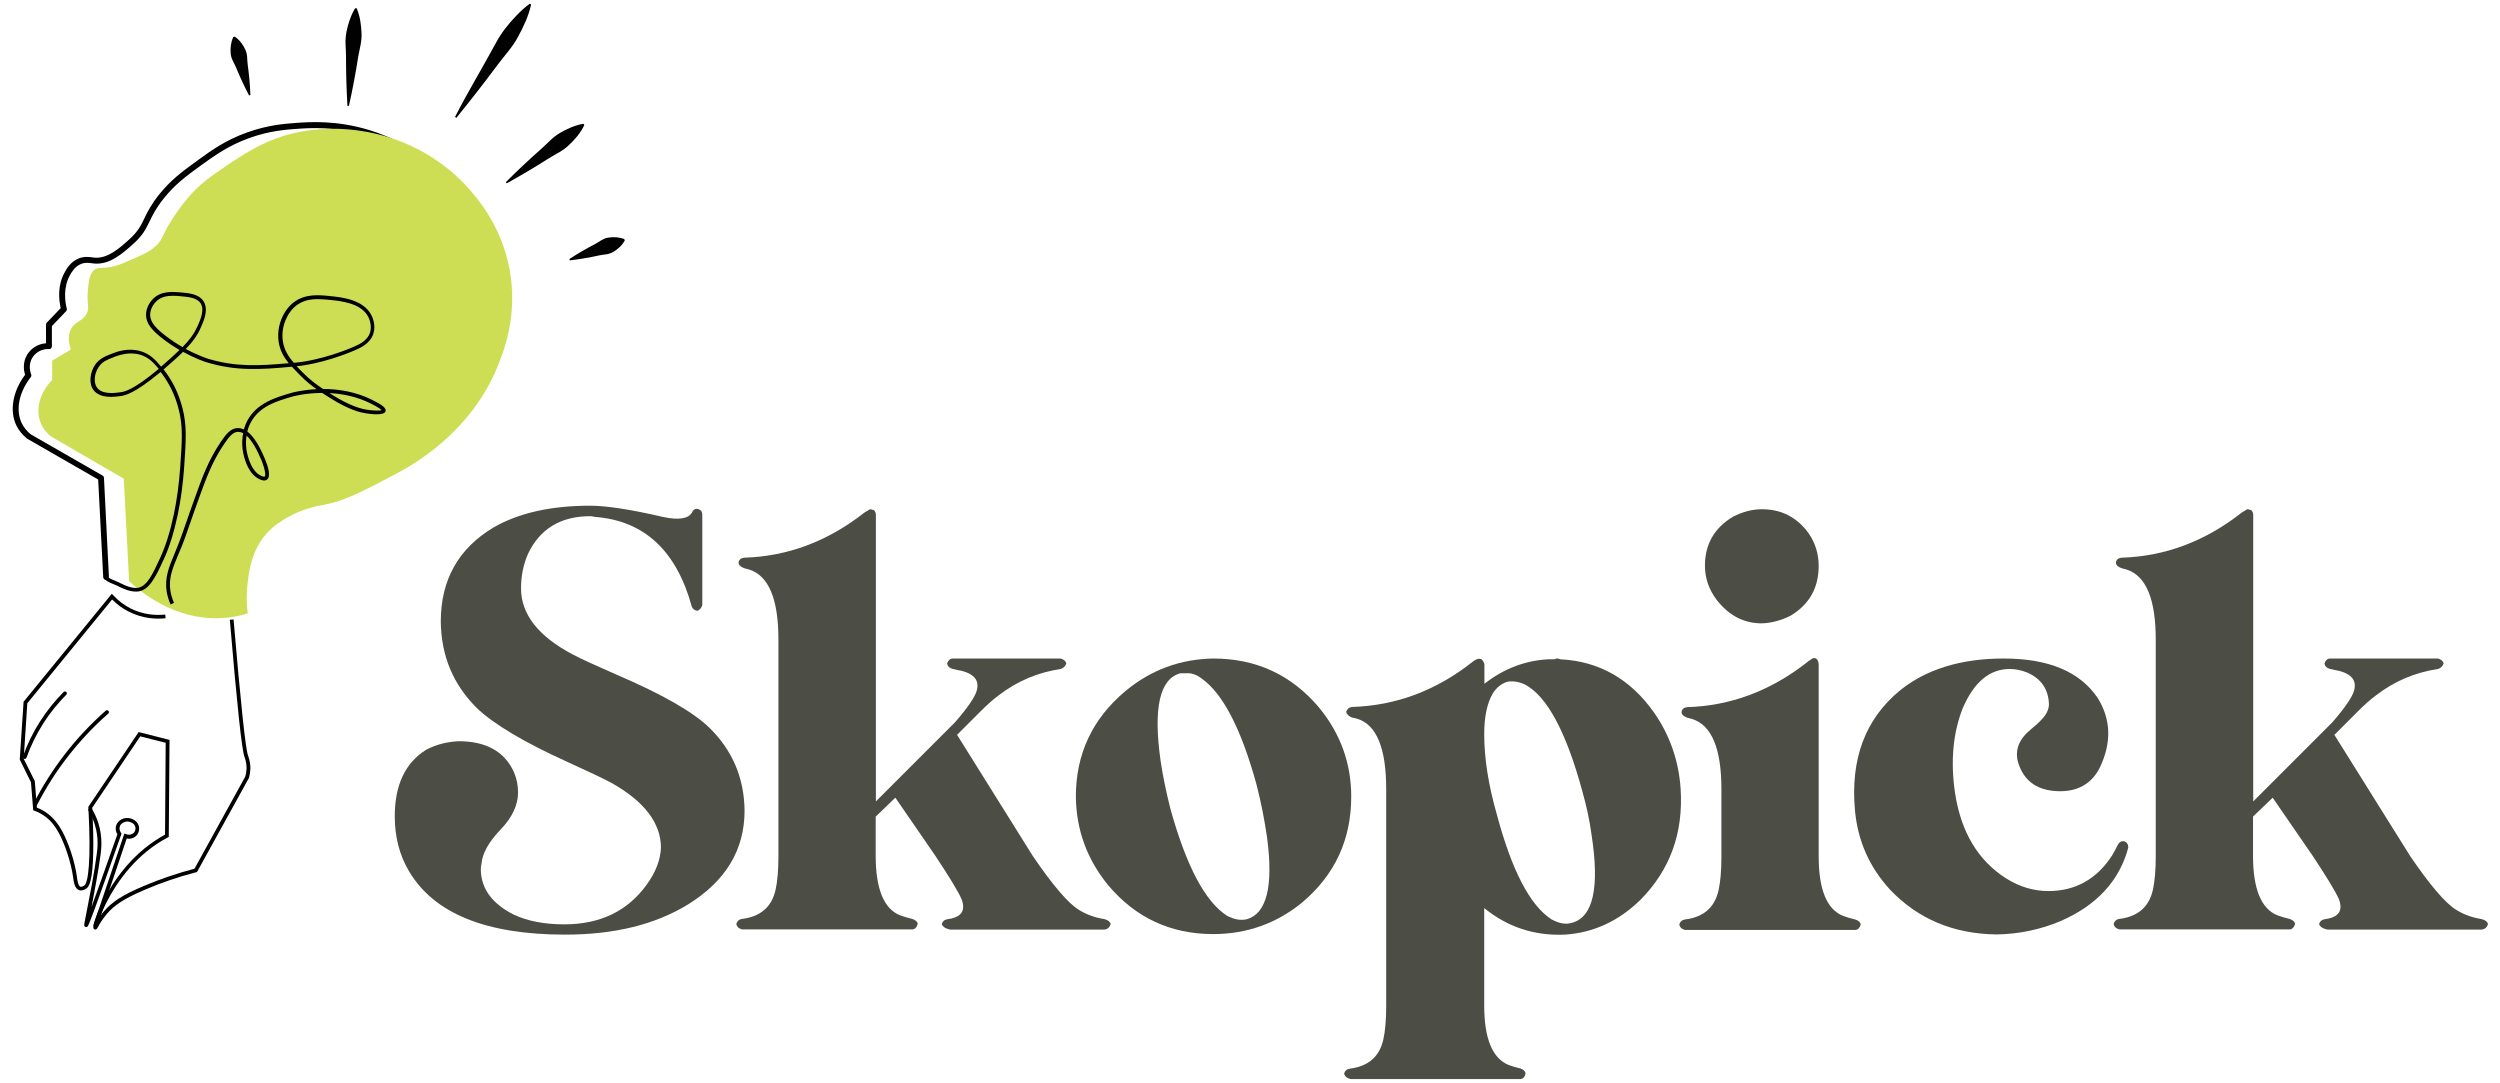 <svg xmlns="http://www.w3.org/2000/svg" width="157" height="68" viewBox="0 0 157 68" fill="none"><path d="M14.303 38.279C14.22 38.279 14.144 38.221 14.127 38.133C13.974 37.275 13.768 35.121 15.107 33.559C15.547 33.042 16.181 32.561 16.992 32.132C17.749 31.727 18.36 31.569 18.853 31.439C18.9 31.428 18.953 31.416 19 31.404C20.638 30.97 21.847 30.359 23.127 29.719C24.096 29.232 25.552 28.498 27.02 27.065C28.946 25.181 29.791 23.167 30.061 22.392C30.754 20.419 30.777 18.669 30.678 17.548C30.619 16.89 30.507 15.658 29.844 14.207C28.928 12.205 27.554 11.096 26.896 10.561C25.781 9.657 24.472 8.953 23.11 8.536C21.09 7.913 19.417 8.037 18.612 8.095C17.931 8.142 16.91 8.219 15.665 8.665C14.344 9.14 13.469 9.775 12.623 10.385C11.719 11.043 11.003 11.559 10.287 12.458C9.799 13.068 9.588 13.503 9.4 13.89C9.165 14.372 8.966 14.789 8.343 15.341C7.698 15.916 6.893 16.632 5.93 16.55C5.878 16.544 5.831 16.538 5.772 16.532C5.555 16.503 5.331 16.474 5.073 16.585C4.697 16.738 4.504 17.084 4.398 17.272C3.958 18.053 4.081 18.928 4.192 19.38C4.21 19.439 4.192 19.503 4.151 19.544L3.259 20.478V21.746C3.259 21.793 3.241 21.84 3.206 21.875C3.171 21.91 3.124 21.928 3.077 21.922C2.648 21.899 2.249 22.11 2.032 22.462C1.738 22.944 1.932 23.454 1.956 23.507C1.979 23.566 1.973 23.637 1.932 23.683C1.181 24.646 0.969 25.762 1.368 26.584C1.498 26.848 1.685 27.077 1.932 27.277L6.441 29.866C6.494 29.895 6.529 29.948 6.529 30.013L6.84 36.23C6.846 36.33 6.77 36.412 6.67 36.418C6.57 36.424 6.488 36.348 6.482 36.248L6.165 30.113L1.732 27.564C1.727 27.558 1.721 27.553 1.709 27.553C1.415 27.318 1.186 27.042 1.034 26.731C0.582 25.809 0.793 24.588 1.574 23.537C1.503 23.314 1.398 22.779 1.709 22.268C1.961 21.858 2.402 21.593 2.889 21.558V20.39C2.889 20.343 2.907 20.302 2.936 20.266L3.811 19.351C3.693 18.822 3.599 17.912 4.075 17.078C4.192 16.873 4.433 16.444 4.92 16.239C5.267 16.092 5.566 16.133 5.801 16.162C5.848 16.168 5.895 16.174 5.942 16.18C6.752 16.25 7.498 15.593 8.091 15.059C8.66 14.548 8.842 14.184 9.066 13.714C9.259 13.309 9.482 12.857 9.993 12.217C10.739 11.283 11.473 10.755 12.4 10.08C13.264 9.452 14.162 8.8 15.53 8.313C16.822 7.849 17.878 7.772 18.577 7.72C19.405 7.661 21.119 7.532 23.203 8.172C24.607 8.606 25.957 9.328 27.108 10.262C27.789 10.814 29.204 11.964 30.155 14.037C30.848 15.546 30.965 16.861 31.018 17.495C31.124 18.652 31.095 20.46 30.384 22.492C30.102 23.29 29.233 25.363 27.255 27.3C25.752 28.774 24.26 29.52 23.274 30.019C21.976 30.67 20.749 31.287 19.082 31.733C19.035 31.745 18.988 31.756 18.935 31.774C18.46 31.897 17.872 32.05 17.15 32.438C16.381 32.849 15.782 33.301 15.365 33.782C14.127 35.232 14.326 37.258 14.467 38.062C14.485 38.162 14.42 38.25 14.32 38.268C14.32 38.279 14.315 38.279 14.303 38.279Z" fill="black"></path><path d="M8.109 36.502C7.997 34.353 7.886 32.21 7.774 30.061C6.248 29.175 4.727 28.294 3.207 27.413C2.983 27.237 2.696 26.944 2.537 26.509C2.22 25.664 2.52 24.636 3.277 23.861C3.277 23.456 3.277 23.057 3.277 22.652C3.67 22.417 4.058 22.182 4.451 21.947C4.334 21.601 4.228 21.108 4.451 20.673C4.715 20.156 5.203 20.203 5.455 19.669C5.643 19.276 5.432 19.141 5.52 18.225C5.584 17.585 5.626 17.18 5.925 16.951C6.183 16.751 6.389 16.88 7.035 16.751C7.399 16.675 7.628 16.575 8.074 16.381C9.019 15.97 9.536 15.765 9.953 15.271C10.182 15.001 10.176 14.896 10.457 14.367C10.457 14.367 10.963 13.416 11.802 12.424C12.518 11.573 13.217 11.091 14.215 10.41C14.667 10.105 15.783 9.347 16.898 8.866C19.505 7.75 22.922 7.815 25.823 9.165C26.921 9.676 28.371 10.569 29.645 12.083C30.155 12.688 31.512 14.338 31.993 16.88C32.557 19.834 31.6 22.182 31.189 23.157C29.416 27.349 25.711 29.31 24.848 29.768C22.711 30.895 21.642 31.464 20.286 31.711C19.963 31.77 19.065 31.916 18.073 32.48C17.697 32.697 17.18 32.997 16.699 33.554C15.818 34.576 15.659 35.75 15.56 36.543C15.495 37.024 15.454 37.706 15.56 38.522C15.055 38.68 14.468 38.797 13.816 38.821C10.915 38.933 8.79 37.136 8.109 36.502Z" fill="#CDDD54"></path><path d="M10.715 37.961C10.598 37.703 10.515 37.433 10.468 37.157C10.328 36.282 10.615 35.595 10.979 34.726C11.02 34.626 11.067 34.521 11.108 34.409C11.32 33.892 11.508 33.346 11.69 32.824C11.784 32.554 11.877 32.272 11.977 31.996C12.054 31.779 12.13 31.573 12.2 31.374C12.705 29.953 13.075 28.931 13.868 27.745C14.214 27.235 14.484 26.929 14.86 26.888C15.013 26.87 15.165 26.9 15.312 26.97C15.377 26.747 15.459 26.559 15.535 26.413C16.134 25.303 17.332 24.956 18.289 24.675C18.406 24.64 19.023 24.481 19.88 24.44C19.54 24.199 19.199 23.929 18.841 23.559C18.659 23.377 18.488 23.201 18.33 23.031C16.346 23.213 14.837 23.313 12.987 22.755C12.84 22.714 12.247 22.508 11.496 22.097C11.308 22.285 11.097 22.479 10.85 22.696C10.645 22.878 10.451 23.048 10.275 23.201C10.827 23.9 11.226 24.716 11.461 25.632C11.742 26.741 11.684 27.604 11.566 29.325C11.49 30.381 11.355 31.421 11.161 32.325C10.926 33.435 10.633 34.38 10.28 35.137L10.245 35.208C9.77 36.235 9.359 37.116 8.601 37.151C8.167 37.169 7.785 36.987 7.509 36.858C7.474 36.84 7.439 36.822 7.404 36.805C7.298 36.752 7.192 36.711 7.104 36.675C6.816 36.552 6.605 36.47 6.523 36.259L6.746 36.176C6.787 36.288 6.952 36.358 7.198 36.458C7.286 36.493 7.392 36.541 7.503 36.593C7.539 36.611 7.574 36.629 7.609 36.646C7.862 36.769 8.208 36.934 8.584 36.922C9.2 36.893 9.582 36.071 10.022 35.114L10.057 35.043C10.398 34.303 10.691 33.376 10.921 32.284C11.108 31.391 11.249 30.364 11.32 29.313C11.437 27.616 11.496 26.765 11.22 25.696C10.997 24.816 10.615 24.035 10.087 23.36C8.408 24.757 7.809 24.845 7.562 24.874C7.181 24.927 6.288 25.05 5.871 24.493C5.542 24.052 5.677 23.348 5.971 22.913C6.235 22.52 6.623 22.367 6.993 22.226L7.063 22.197C7.333 22.091 8.055 21.815 8.854 22.062C9.447 22.244 9.793 22.631 10.116 23.025C10.292 22.872 10.486 22.708 10.686 22.526C10.909 22.326 11.102 22.144 11.273 21.98C10.95 21.792 10.603 21.563 10.257 21.299C9.488 20.712 9.183 20.289 9.171 19.796C9.159 19.261 9.506 18.874 9.611 18.768C10.122 18.257 10.832 18.322 11.349 18.363C11.883 18.41 12.488 18.463 12.782 18.921C13.111 19.432 12.805 20.13 12.623 20.541C12.4 21.058 12.107 21.463 11.666 21.915C12.453 22.338 13.04 22.52 13.052 22.526C14.807 23.054 16.257 22.978 18.136 22.808C17.808 22.408 17.573 21.991 17.496 21.445C17.402 20.794 17.59 20.248 17.672 20.042C17.854 19.596 18.119 19.238 18.447 18.985C19.164 18.439 20.021 18.522 20.714 18.592C21.448 18.668 22.822 18.803 23.326 19.796C23.403 19.942 23.626 20.459 23.432 20.999C23.215 21.604 22.593 21.868 22.258 22.009C20.326 22.831 18.8 22.984 18.735 22.99C18.7 22.995 18.665 22.995 18.629 23.001C18.747 23.131 18.876 23.26 19.011 23.395C19.457 23.847 19.862 24.146 20.291 24.428C21.201 24.428 22.311 24.581 23.379 25.115C24.043 25.444 24.266 25.638 24.213 25.825C24.125 26.119 23.268 26.008 22.904 25.943C22.669 25.902 21.953 25.779 20.614 24.921C20.485 24.839 20.356 24.757 20.232 24.675C19.152 24.681 18.377 24.898 18.365 24.904C17.396 25.186 16.304 25.497 15.752 26.524C15.67 26.671 15.588 26.865 15.529 27.099C15.905 27.381 16.269 27.945 16.622 28.785L16.633 28.808C16.839 29.301 17.032 29.935 16.762 30.123C16.61 30.235 16.398 30.141 16.31 30.1C15.94 29.935 15.647 29.577 15.441 29.037C15.289 28.632 15.242 28.268 15.236 28.227C15.189 27.839 15.212 27.499 15.271 27.205C15.154 27.141 15.024 27.111 14.901 27.123C14.655 27.146 14.431 27.352 14.079 27.875C13.304 29.031 12.94 30.047 12.435 31.45C12.365 31.65 12.289 31.861 12.212 32.078C12.112 32.354 12.018 32.63 11.925 32.9C11.742 33.429 11.555 33.975 11.337 34.497C11.29 34.609 11.249 34.715 11.202 34.814C10.838 35.683 10.574 36.312 10.703 37.116C10.744 37.368 10.821 37.615 10.926 37.856L10.715 37.961ZM15.482 27.358C15.441 27.604 15.435 27.88 15.471 28.197C15.471 28.209 15.641 29.548 16.404 29.883C16.551 29.947 16.604 29.941 16.622 29.929C16.704 29.871 16.645 29.46 16.416 28.896L16.404 28.873C16.175 28.315 15.852 27.692 15.482 27.358ZM20.69 24.686C20.708 24.698 20.731 24.71 20.749 24.722C21.612 25.274 22.358 25.608 22.951 25.714C23.409 25.796 23.831 25.802 23.966 25.761C23.919 25.708 23.767 25.579 23.279 25.338C22.405 24.898 21.489 24.727 20.69 24.686ZM8.214 22.197C7.744 22.197 7.357 22.35 7.181 22.414L7.11 22.444C6.74 22.584 6.423 22.708 6.2 23.043C5.871 23.536 5.901 24.082 6.094 24.346C6.423 24.792 7.222 24.681 7.562 24.634C7.791 24.604 8.349 24.522 9.969 23.166C9.658 22.79 9.347 22.444 8.819 22.279C8.601 22.221 8.402 22.197 8.214 22.197ZM19.951 18.786C19.492 18.786 19.029 18.868 18.618 19.179C18.318 19.408 18.083 19.731 17.919 20.136C17.843 20.324 17.672 20.817 17.761 21.416C17.837 21.956 18.095 22.373 18.453 22.784C18.547 22.778 18.641 22.767 18.735 22.755C18.8 22.749 20.291 22.596 22.187 21.792C22.634 21.604 23.068 21.363 23.227 20.923C23.391 20.465 23.174 19.995 23.133 19.907C22.686 19.027 21.401 18.903 20.708 18.833C20.461 18.809 20.209 18.786 19.951 18.786ZM10.85 18.575C10.48 18.575 10.093 18.645 9.799 18.939C9.735 19.003 9.423 19.338 9.429 19.79C9.441 20.259 9.834 20.659 10.421 21.105C10.78 21.381 11.138 21.61 11.466 21.798C11.954 21.299 12.212 20.917 12.424 20.447C12.594 20.054 12.858 19.455 12.6 19.05C12.371 18.692 11.825 18.645 11.349 18.604C11.191 18.586 11.02 18.575 10.85 18.575Z" fill="black"></path><path d="M5.99 58.379C5.972 58.379 5.949 58.373 5.931 58.361C5.908 58.349 5.867 58.32 5.861 58.249C5.826 57.897 6.836 55.108 9.067 53.288C9.472 52.959 9.906 52.666 10.364 52.413L10.405 46.648L8.808 46.243L5.79 50.728C5.849 51.82 5.873 52.76 5.855 53.535C5.82 55.331 5.591 55.69 5.421 55.801C5.186 55.96 5.004 55.913 4.98 55.907C4.687 55.813 4.628 55.367 4.599 55.155V55.144C4.458 54.087 4.047 52.971 3.706 52.331C3.465 51.879 3.189 51.538 2.867 51.298C2.655 51.139 2.414 51.004 2.156 50.91L2.086 50.887L1.945 49.126L1.24 47.699L1.481 44.07L1.504 44.041L7.023 37.289L7.117 37.389C7.429 37.724 7.793 37.999 8.192 38.205C9.025 38.628 9.842 38.651 10.376 38.593L10.399 38.827C9.836 38.886 8.973 38.863 8.086 38.41C7.699 38.217 7.346 37.958 7.041 37.647L1.716 44.164L1.487 47.652L2.186 49.055L2.315 50.717C2.567 50.816 2.802 50.946 3.013 51.11C3.36 51.374 3.659 51.738 3.918 52.22C4.27 52.877 4.693 54.028 4.839 55.114V55.132C4.857 55.255 4.904 55.642 5.057 55.69C5.057 55.69 5.15 55.707 5.291 55.613C5.538 55.449 5.732 54.069 5.55 50.705V50.664L5.573 50.629L8.708 45.973L10.646 46.466L10.599 52.554L10.534 52.59C10.065 52.842 9.618 53.136 9.213 53.47C7.611 54.774 6.695 56.523 6.313 57.504C6.378 57.416 6.454 57.316 6.542 57.216C7.076 56.605 7.722 56.194 9.025 55.642C10.047 55.208 11.116 54.844 12.214 54.556L15.402 48.773C15.454 48.603 15.478 48.433 15.484 48.257C15.484 48.092 15.466 47.834 15.361 47.552L15.355 47.54C15.184 47.082 14.885 44.264 14.433 38.921L14.668 38.904C15.114 44.147 15.419 47.024 15.578 47.458L15.584 47.47C15.701 47.787 15.725 48.08 15.725 48.262C15.719 48.462 15.689 48.662 15.631 48.855L15.619 48.879L12.372 54.762L12.325 54.774C11.221 55.061 10.147 55.425 9.119 55.866C7.687 56.476 7.158 56.881 6.724 57.38C6.401 57.75 6.237 58.067 6.154 58.22C6.107 58.291 6.061 58.379 5.99 58.379Z" fill="#010101"></path><path d="M1.551 47.661C1.539 47.661 1.522 47.661 1.51 47.655C1.446 47.632 1.416 47.567 1.44 47.502C1.716 46.727 2.08 45.982 2.526 45.289C2.949 44.631 3.442 44.015 3.994 43.457C4.041 43.41 4.117 43.41 4.164 43.457C4.211 43.504 4.211 43.58 4.164 43.627C3.624 44.173 3.136 44.772 2.725 45.418C2.291 46.099 1.933 46.827 1.663 47.585C1.645 47.626 1.604 47.661 1.551 47.661Z" fill="#010101"></path><path d="M2.202 50.655C2.185 50.655 2.167 50.649 2.149 50.643C2.091 50.614 2.067 50.543 2.097 50.485C2.66 49.375 3.335 48.318 4.099 47.332C4.856 46.357 5.713 45.447 6.641 44.631C6.688 44.59 6.764 44.59 6.811 44.643C6.852 44.69 6.852 44.766 6.799 44.813C5.884 45.617 5.038 46.516 4.287 47.479C3.529 48.447 2.866 49.498 2.308 50.59C2.284 50.632 2.243 50.655 2.202 50.655Z" fill="#010101"></path><path d="M5.99 58.23C5.978 58.23 5.967 58.23 5.955 58.225C5.89 58.201 5.861 58.136 5.878 58.072L7.81 52.347L7.928 52.389C8.115 52.459 8.333 52.4 8.438 52.254C8.521 52.142 8.532 51.983 8.474 51.86C8.415 51.731 8.303 51.678 8.239 51.649C8.11 51.59 7.974 51.572 7.851 51.614C7.757 51.643 7.587 51.713 7.528 51.895C7.458 52.107 7.593 52.295 7.599 52.3L7.634 52.353L7.61 52.412C6.871 54.514 6.325 56.058 5.978 56.998C5.831 57.403 5.714 57.708 5.638 57.896C5.532 58.154 5.497 58.254 5.374 58.213C5.262 58.178 5.28 58.09 5.332 57.814C5.362 57.643 5.409 57.403 5.467 57.121C5.649 56.199 5.925 54.807 6.078 53.616C6.119 53.31 6.213 52.606 5.949 51.766C5.855 51.473 5.726 51.185 5.567 50.921C5.532 50.862 5.55 50.792 5.608 50.756C5.667 50.721 5.738 50.739 5.773 50.797C5.943 51.079 6.078 51.385 6.178 51.696C6.454 52.582 6.36 53.328 6.319 53.651C6.172 54.755 5.925 56.035 5.749 56.95C6.055 56.123 6.554 54.719 7.37 52.4C7.311 52.3 7.217 52.083 7.299 51.831C7.37 51.625 7.546 51.467 7.781 51.396C7.963 51.343 8.151 51.361 8.333 51.449C8.409 51.484 8.585 51.572 8.679 51.772C8.773 51.978 8.749 52.224 8.626 52.406C8.479 52.612 8.215 52.712 7.957 52.659L6.102 58.16C6.084 58.201 6.037 58.23 5.99 58.23Z" fill="#010101"></path><path d="M31.764 11.443C32.486 10.721 33.231 10.016 34.001 9.341C34.194 9.171 34.37 8.989 34.558 8.813C34.928 8.454 35.38 8.202 35.856 8.002C36.102 7.903 36.355 7.82 36.637 7.773L36.696 7.85C36.461 8.349 36.12 8.742 35.733 9.106C35.369 9.47 34.887 9.676 34.459 9.946C33.596 10.498 32.715 11.02 31.822 11.513C31.822 11.519 31.764 11.443 31.764 11.443Z" fill="#010101"></path><path d="M15.642 5.994C15.343 5.424 15.073 4.843 14.826 4.244C14.709 3.951 14.503 3.681 14.486 3.352C14.462 2.999 14.492 2.671 14.65 2.324L14.744 2.301C14.914 2.418 15.038 2.547 15.143 2.682C15.343 2.947 15.495 3.234 15.519 3.563C15.531 3.722 15.531 3.886 15.554 4.045C15.642 4.679 15.701 5.319 15.725 5.964C15.736 5.97 15.642 5.994 15.642 5.994Z" fill="#010101"></path><path d="M21.818 6.645C21.759 5.618 21.73 4.584 21.73 3.557C21.73 3.299 21.712 3.04 21.7 2.782C21.677 2.259 21.788 1.754 21.959 1.261C22.047 1.009 22.152 0.762 22.305 0.516L22.399 0.521C22.616 1.032 22.681 1.549 22.704 2.089C22.734 2.606 22.569 3.111 22.487 3.616C22.329 4.631 22.135 5.647 21.912 6.651C21.912 6.657 21.818 6.645 21.818 6.645Z" fill="#010101"></path><path d="M28.576 7.344C29.386 5.759 30.314 4.233 31.16 2.665C31.5 2.031 31.952 1.479 32.445 0.962C32.698 0.704 32.962 0.452 33.273 0.234L33.355 0.287C33.191 1.009 32.886 1.661 32.539 2.301C32.205 2.935 31.711 3.458 31.283 4.027C30.431 5.172 29.557 6.293 28.658 7.403C28.658 7.391 28.576 7.344 28.576 7.344Z" fill="#010101"></path><path d="M35.756 16.268C36.278 15.928 36.813 15.611 37.365 15.329C37.635 15.188 37.881 14.965 38.192 14.924C38.533 14.871 38.856 14.883 39.202 15.012L39.237 15.1C39.138 15.282 39.026 15.411 38.903 15.529C38.668 15.746 38.404 15.922 38.087 15.969C37.934 15.993 37.776 16.004 37.623 16.04C37.018 16.175 36.408 16.28 35.785 16.351C35.791 16.357 35.756 16.268 35.756 16.268Z" fill="#010101"></path><path d="M37.055 31.758C38.078 31.758 39.605 31.993 41.637 32.463C42.6 32.674 43.211 32.58 43.446 32.204C43.564 31.946 43.74 31.887 43.975 32.028C44.057 32.087 44.104 32.193 44.104 32.333V38.008C44.045 38.184 43.94 38.301 43.798 38.36C43.622 38.336 43.505 38.242 43.446 38.102C42.483 34.577 40.45 32.698 37.373 32.463C37.255 32.439 37.149 32.416 37.067 32.416C35.223 32.416 33.907 33.203 33.155 34.789C32.862 35.458 32.721 36.187 32.721 36.95C32.721 38.56 33.79 39.946 35.939 41.085C36.492 41.379 37.42 41.802 38.712 42.366C41.59 43.599 43.54 44.715 44.562 45.714C45.995 47.124 46.735 48.85 46.759 50.906C46.759 53.373 45.572 55.335 43.199 56.804C41.144 58.061 38.583 58.695 35.493 58.695C30.5 58.695 27.235 57.356 25.672 54.689C25.085 53.691 24.791 52.551 24.791 51.259C24.791 49.297 25.449 47.899 26.776 47.077C27.387 46.759 28.069 46.583 28.797 46.548C30.524 46.548 31.687 47.194 32.274 48.486C32.45 48.898 32.533 49.32 32.533 49.767C32.533 50.554 32.169 51.341 31.428 52.105C30.7 52.868 30.301 53.573 30.242 54.219C30.207 54.372 30.195 54.501 30.195 54.618C30.218 55.817 30.912 56.757 32.263 57.438C33.144 57.849 34.201 58.049 35.434 58.049C37.69 58.049 39.428 57.215 40.627 55.535C41.179 54.771 41.472 54.008 41.508 53.244C41.508 51.693 40.462 50.319 38.383 49.156C37.831 48.862 36.926 48.439 35.693 47.875C32.909 46.618 30.982 45.467 29.925 44.445C28.456 42.977 27.704 41.179 27.681 39.029C27.681 36.422 28.785 34.448 30.982 33.132C32.568 32.216 34.589 31.758 37.055 31.758Z" fill="#4C4D44"></path><path d="M54.7 31.98C54.759 32.016 54.818 32.028 54.877 32.028C54.959 32.11 55.006 32.215 55.006 32.333V50.33L59.975 45.361C60.762 44.456 61.22 43.787 61.338 43.376C61.538 42.671 61.115 42.236 60.057 42.06C59.975 42.036 59.893 42.013 59.834 42.013C59.623 41.954 59.505 41.837 59.482 41.66C59.54 41.484 59.646 41.379 59.787 41.355H66.612C66.812 41.414 66.93 41.52 66.965 41.66C66.906 41.837 66.789 41.954 66.612 42.013C65.179 42.224 63.864 42.776 62.7 43.681C62.348 43.94 61.972 44.28 61.561 44.691L60.104 46.148L64.862 53.76C66.119 55.605 67.094 56.744 67.764 57.144C68.234 57.437 68.762 57.625 69.35 57.719C69.585 57.778 69.714 57.884 69.749 58.025C69.69 58.236 69.561 58.354 69.35 58.377H59.67C59.376 58.319 59.2 58.201 59.141 58.025C59.2 57.849 59.329 57.743 59.54 57.719C60.386 57.602 60.668 57.179 60.374 56.439C60.163 55.969 59.623 55.076 58.742 53.749L56.228 50.095L54.994 51.282V53.749C54.994 55.828 55.511 57.085 56.533 57.484C56.768 57.567 57.015 57.649 57.285 57.708C57.485 57.766 57.602 57.872 57.637 58.013C57.579 58.224 57.473 58.342 57.332 58.365H46.595C46.383 58.307 46.266 58.189 46.242 58.013C46.301 57.837 46.418 57.731 46.595 57.708C47.769 57.567 48.474 56.944 48.709 55.863C48.827 55.335 48.885 54.63 48.885 53.749V40.169C48.885 37.619 48.275 36.151 47.041 35.763C46.923 35.74 46.818 35.704 46.736 35.681C46.501 35.599 46.383 35.481 46.383 35.328C46.407 35.152 46.524 35.047 46.736 35.023C49.461 34.941 51.975 34.001 54.266 32.204C54.348 32.145 54.43 32.098 54.489 32.074C54.548 32.016 54.618 31.98 54.7 31.98Z" fill="#4C4D44"></path><path d="M76.187 41.355C78.889 41.355 81.098 42.377 82.836 44.433C84.187 46.078 84.857 47.946 84.857 50.025C84.857 52.727 83.835 54.936 81.779 56.674C80.17 57.99 78.302 58.66 76.187 58.66C73.52 58.66 71.312 57.638 69.585 55.582C68.269 53.972 67.588 52.116 67.564 50.037C67.564 47.335 68.61 45.126 70.689 43.388C72.299 42.06 74.131 41.391 76.187 41.355ZM74.472 42.283C74.296 42.283 74.178 42.283 74.12 42.283C72.827 42.636 72.416 44.469 72.886 47.781C73.027 48.745 73.239 49.743 73.497 50.777C74.496 54.383 75.682 56.627 77.056 57.508C77.491 57.743 77.902 57.814 78.29 57.731C79.547 57.379 79.982 55.664 79.57 52.586C79.418 51.529 79.206 50.425 78.913 49.285C77.949 45.761 76.786 43.529 75.435 42.589C75.118 42.354 74.789 42.248 74.472 42.283Z" fill="#4C4D44"></path><path d="M92.645 41.449C92.786 41.367 92.927 41.344 93.045 41.403C93.127 41.485 93.186 41.59 93.221 41.708V42.941C94.419 42.002 95.758 41.485 97.227 41.403H97.626C97.685 41.379 97.732 41.355 97.755 41.355C97.779 41.355 97.814 41.355 97.849 41.355L97.979 41.403C100.41 41.52 102.384 42.636 103.876 44.751C104.874 46.184 105.427 47.793 105.544 49.544C105.72 52.304 104.886 54.618 103.03 56.498C101.656 57.849 100.07 58.577 98.272 58.695C96.369 58.777 94.677 58.225 93.209 57.027V56.98V63.147C93.209 65.227 93.726 66.472 94.748 66.883C94.983 66.965 95.23 67.047 95.5 67.106C95.676 67.165 95.782 67.27 95.805 67.412C95.77 67.611 95.676 67.729 95.5 67.764H84.81C84.575 67.705 84.445 67.588 84.41 67.412C84.469 67.235 84.598 67.13 84.81 67.106C85.949 66.953 86.642 66.343 86.877 65.262C86.995 64.733 87.053 64.028 87.053 63.147V49.544C87.053 46.994 86.454 45.526 85.244 45.138C85.127 45.115 85.009 45.079 84.892 45.056C84.692 44.974 84.575 44.856 84.539 44.703C84.598 44.527 84.716 44.422 84.892 44.398C87.653 44.316 90.178 43.376 92.457 41.579C92.528 41.52 92.586 41.473 92.645 41.449ZM95.77 42.988C95.394 42.812 95.018 42.753 94.666 42.812C94.29 42.93 93.973 43.176 93.738 43.564C93.385 44.175 93.209 45.032 93.209 46.113C93.209 47.605 93.468 49.285 93.996 51.129C94.936 54.654 96.076 56.85 97.426 57.731C97.896 57.99 98.319 58.072 98.707 57.955C100.058 57.602 100.469 55.734 99.94 52.363C99.823 51.517 99.635 50.612 99.365 49.673C98.355 45.949 97.144 43.717 95.77 42.988Z" fill="#4C4D44"></path><path d="M113.684 41.449C113.884 41.273 114.048 41.285 114.166 41.496C114.189 41.578 114.213 41.66 114.213 41.719V53.784C114.213 55.863 114.73 57.12 115.752 57.52C115.987 57.602 116.233 57.684 116.504 57.743C116.703 57.802 116.821 57.907 116.856 58.048C116.797 58.26 116.692 58.377 116.551 58.401H105.813C105.602 58.342 105.484 58.224 105.461 58.048C105.52 57.872 105.637 57.766 105.813 57.743C106.988 57.602 107.693 56.979 107.928 55.898C108.045 55.37 108.104 54.665 108.104 53.784V49.555C108.104 47.006 107.493 45.537 106.26 45.15C106.142 45.126 106.037 45.091 105.954 45.067C105.719 44.985 105.602 44.867 105.602 44.715C105.625 44.539 105.743 44.433 105.954 44.409C108.68 44.327 111.194 43.387 113.485 41.59C113.555 41.52 113.625 41.472 113.684 41.449ZM110.653 31.98C111.887 31.98 112.874 32.497 113.602 33.519C114.013 34.13 114.213 34.812 114.213 35.54C114.213 36.914 113.625 37.96 112.451 38.665C111.863 38.959 111.264 39.123 110.642 39.147C109.526 39.147 108.586 38.665 107.822 37.69C107.329 37.044 107.07 36.327 107.07 35.528C107.07 34.177 107.658 33.155 108.832 32.45C109.432 32.145 110.031 31.98 110.653 31.98Z" fill="#4C4D44"></path><path d="M125.831 41.355C128.651 41.355 130.612 42.178 131.728 43.822C132.574 45.173 132.621 46.642 131.858 48.228C131.329 49.25 130.436 49.743 129.167 49.684C127.993 49.626 127.217 49.109 126.83 48.145C126.794 48.052 126.771 47.981 126.748 47.922C126.513 47.135 126.771 46.43 127.535 45.808C128.145 45.314 128.498 44.915 128.592 44.621C128.651 44.48 128.674 44.339 128.674 44.222C128.639 43.282 128.192 42.624 127.311 42.236C126.959 42.096 126.595 42.013 126.207 42.013C124.95 42.013 123.963 42.836 123.258 44.48C122.648 46.031 122.483 47.817 122.777 49.802C123.153 52.269 124.234 54.055 125.996 55.171C126.841 55.699 127.723 55.958 128.639 55.958C130.342 55.958 131.681 55.206 132.645 53.714C132.786 53.479 132.903 53.256 132.997 53.056C133.091 52.88 133.22 52.809 133.397 52.833C133.573 52.892 133.655 53.021 133.655 53.232C133.103 55.312 131.67 56.862 129.391 57.849C128.134 58.378 126.795 58.66 125.385 58.683C122.683 58.648 120.451 57.72 118.689 55.864C117.396 54.454 116.668 52.798 116.492 50.895C116.198 47.664 117.138 45.162 119.311 43.364C120.956 42.037 123.129 41.355 125.831 41.355Z" fill="#4C4D44"></path><path d="M141.197 31.98C141.255 32.016 141.314 32.028 141.373 32.028C141.455 32.11 141.502 32.215 141.502 32.333V50.33L146.471 45.361C147.258 44.456 147.716 43.787 147.834 43.376C148.034 42.671 147.611 42.236 146.553 42.06C146.471 42.036 146.389 42.013 146.33 42.013C146.119 41.954 146.001 41.837 145.978 41.66C146.036 41.484 146.142 41.379 146.283 41.355H153.109C153.308 41.414 153.426 41.52 153.461 41.66C153.402 41.837 153.285 41.954 153.109 42.013C151.675 42.224 150.36 42.776 149.197 43.681C148.844 43.94 148.468 44.28 148.057 44.691L146.6 46.148L151.358 53.76C152.615 55.605 153.59 56.744 154.26 57.144C154.73 57.437 155.258 57.625 155.846 57.719C156.081 57.778 156.21 57.884 156.245 58.025C156.186 58.236 156.057 58.354 155.846 58.377H146.166C145.872 58.319 145.696 58.201 145.637 58.025C145.696 57.849 145.825 57.743 146.036 57.719C146.882 57.602 147.164 57.179 146.871 56.439C146.659 55.969 146.119 55.076 145.238 53.749L142.724 50.095L141.49 51.282V53.749C141.49 55.828 142.007 57.085 143.029 57.484C143.264 57.567 143.511 57.649 143.781 57.708C143.981 57.766 144.098 57.872 144.133 58.013C144.075 58.224 143.969 58.342 143.828 58.365H133.091C132.879 58.307 132.762 58.189 132.738 58.013C132.797 57.837 132.914 57.731 133.091 57.708C134.265 57.567 134.97 56.944 135.205 55.863C135.323 55.335 135.381 54.63 135.381 53.749V40.169C135.381 37.619 134.771 36.151 133.537 35.763C133.42 35.74 133.314 35.704 133.232 35.681C132.997 35.599 132.879 35.481 132.879 35.328C132.903 35.152 133.02 35.047 133.232 35.023C135.957 34.941 138.471 34.001 140.762 32.204C140.856 32.145 140.926 32.098 140.985 32.074C141.032 32.016 141.103 31.98 141.197 31.98Z" fill="#4C4D44"></path></svg>